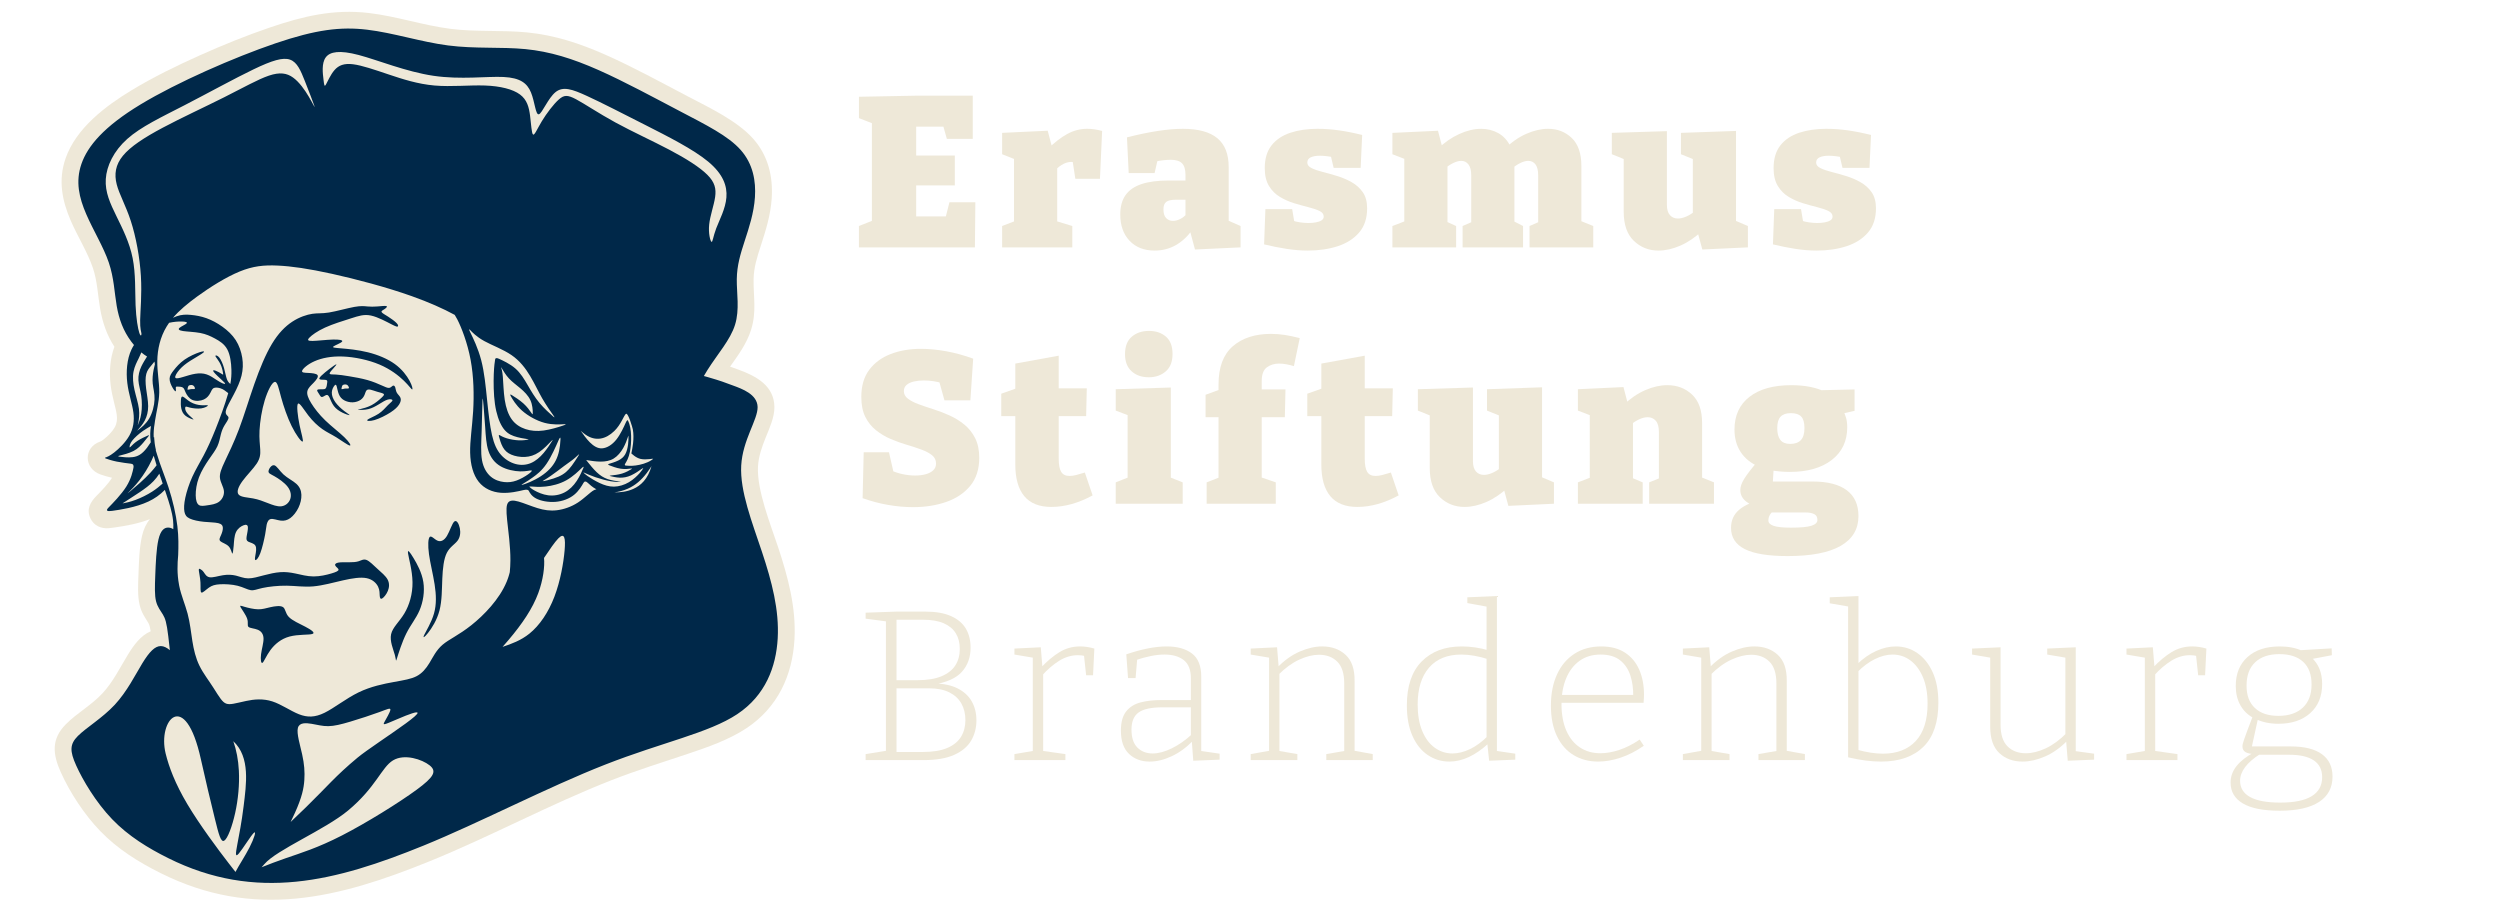 <?xml version="1.0" encoding="UTF-8"?>
<svg id="Ebene_1" data-name="Ebene 1" xmlns="http://www.w3.org/2000/svg" viewBox="0 0 6000 2200">
  <defs>
    <style>
      .cls-1 {
        fill: #002849;
      }

      .cls-1, .cls-2, .cls-3 {
        stroke-width: 0px;
      }

      .cls-1, .cls-3 {
        fill-rule: evenodd;
      }

      .cls-2, .cls-3 {
        fill: #eee8d8;
      }
    </style>
  </defs>
  <g>
    <path class="cls-3" d="M359.87,1245.91c-27.28,10.62-56.4,16.02-85.31,20.11-4.61.65-9.3,1.37-13.94,1.71-18.1,1.33-35.13-6.04-43.44-23.39-10.6-22.11-.13-39.47,14.4-54.27,12.63-12.86,27.61-28.13,37.26-43.43-9.37-2.06-18.39-4.72-27.48-7.87-40.55-14.05-41.1-65.04-1.3-78.84,3.26-1.13,6.54-3.66,9.2-5.73,9.3-7.26,20.24-18.19,26.1-28.57,5.45-9.66,6.26-19.63,4.8-30.52-1.28-9.55-4-19.42-6.31-28.77-3.47-14.06-6.6-28-8.33-42.41-3.6-29.93-1.66-62.98,9.08-91.67-18.04-27.78-28.45-57.93-34.21-91.1-5.73-33.02-6.6-66.13-17.49-98.21-12.96-38.19-36.76-75.59-52.98-113.11-21.23-49.13-30.55-97.74-12.5-149.75,25.14-72.45,95.88-125.68,158.93-163.82,52.19-31.58,108.72-59.08,164.39-83.97,54.36-24.3,110.3-47,166.67-66.2,79.96-27.24,153.41-44.92,238.14-34.87,65.98,7.83,129.4,29.41,195,37.89,61.29,7.92,123.14,2.65,184.48,8.66,66.3,6.5,126.81,26.54,187.52,53.41,67.51,29.89,132.84,65.9,198.24,100.14,50.94,26.67,118.66,58.57,156.99,101.8,35.61,40.16,47.81,90.32,44.32,142.92-2.67,40.28-14.06,76.48-26.42,114.5-8.63,26.54-16.71,51.78-17.06,80-.55,43.08,7.58,77.45-6.07,121.07-10.25,32.76-30.63,60.45-50.37,88.27,6.84,2.39,13.72,4.87,20.76,7.45,41.5,15.23,84.94,38.04,85.64,89.09.35,25.19-11.89,51.17-21.14,74.2-8.9,22.16-16.93,44.84-18.25,68.91-3.11,56.58,29.95,138.55,47.92,192.62,23.84,71.74,43.91,145.85,39.65,222.18-4.89,87.53-40.83,163.97-115.26,213.37-42.01,27.88-94.15,45.95-141.78,61.85-61.31,20.47-122.38,39.49-182.67,63.1-147.86,57.9-288.36,134.33-435.44,194.16-219.97,89.47-422.3,140.4-646.15,28.64-53.52-26.72-103.63-58-145.36-101.4-37.4-38.89-71.88-91.18-94-140.29-19.58-43.48-23.64-79.75,12.18-115.8,26.7-26.87,61.11-45.41,87.68-74.03,25.66-27.64,41.88-61.47,61.37-93.28,13.41-21.89,30.49-45.63,54.37-55.58-1.18-7.55-2.86-15.28-5.31-19.4-9.33-15.67-16.51-24.47-21.13-43.4-5.5-22.54-3.8-49.98-2.92-73.12,1.12-29.71,1.92-64.6,8.64-93.42,3.49-14.96,9.69-29.07,18.89-39.83h0Z"/>
    <path class="cls-1" d="M807.05,874.41c-1.48.11-7.83,4.51-15.23,10.12-7.4,5.61-15.86,12.43-20.73,17.27-4.87,4.84-6.13,7.7-2.96,8.8,3.17,1.1,10.79.44,14.38,1.32,3.6.88,3.17,3.3,2.64,7.37-.53,4.07-1.16,9.79-3.28,12.54-2.12,2.75-5.71,2.53-10.05,2.42-4.34-.11-9.41-.11-10.47,1.76-1.06,1.87,1.9,5.61,4.23,9.35,2.33,3.74,4.02,7.48,6.98,7.48s7.19-3.74,10.36-4.73c3.17-.99,5.29.77,7.82,5.94s5.5,13.75,10.68,20.57c5.18,6.82,12.58,11.88,20.41,15.73,7.83,3.85,16.08,6.49,17.03,5.94.95-.55-5.39-4.29-12.69-9.9-7.3-5.61-15.55-13.09-21.26-21.01-5.71-7.92-8.88-16.28-8.57-23.65.32-7.37,4.12-13.75,6.66-16.61,2.54-2.86,3.81-2.2,5.08,2.2,1.27,4.4,2.54,12.54,5.18,18.92,2.64,6.38,6.66,11,12.48,14.3,5.82,3.3,13.43,5.28,20.73,5.06,7.3-.22,14.28-2.64,19.14-6.05,4.86-3.41,7.62-7.81,9.41-12.1,1.8-4.29,2.64-8.47,4.76-10.67,2.12-2.2,5.5-2.42,9.94-1.43,4.44.99,9.94,3.19,15.97,4.95,6.03,1.76,12.58,3.08,14.91,4.95,2.33,1.87.42,4.29-4.97,9.35-5.39,5.06-14.28,12.76-24.11,17.93-9.84,5.17-20.62,7.81-26.76,9.24-6.13,1.43-7.61,1.65-3.49,1.87,4.12.22,13.85.44,22.84-1.76,8.99-2.2,17.24-6.82,25.06-11.55,7.82-4.73,15.23-9.57,21.47-11.33,6.24-1.76,11.32-.44,11.32,1.87s-5.08,5.61-10.89,11.44c-5.82,5.83-12.37,14.19-22.52,20.79-10.15,6.6-23.9,11.44-26.76,14.41-2.86,2.97,5.18,4.07,17.03.66,11.84-3.41,27.5-11.33,38.39-18.37,10.89-7.04,17.03-13.2,20.73-19.03,3.7-5.83,4.97-11.33,3.28-15.84-1.69-4.51-6.35-8.03-8.78-12.32-2.43-4.29-2.64-9.35-3.81-12.76-1.16-3.41-3.28-5.17-5.6-4.18-2.33.99-4.86,4.73-8.88,5.28-4.02.55-9.52-2.09-18.08-5.94-8.57-3.85-20.2-8.91-34.16-12.87-13.96-3.96-30.25-6.82-43.57-9.02-13.33-2.2-23.69-3.74-32.04-4.18-8.35-.44-14.7.22-15.12-2.31-.42-2.53,5.08-8.25,9.52-13.2,4.44-4.95,7.83-9.13,6.35-9.02h0ZM407.67,1560.41c-7.04-5.94-14.38-9.72-21.56-9.83-14.17-.22-27.71,13.86-44.42,41.14-16.71,27.28-36.59,67.76-66.2,99.65-29.61,31.9-68.95,55.22-88.62,75.01-19.67,19.8-19.67,36.08-4.02,70.83,15.65,34.76,46.95,87.99,86.3,128.91,39.34,40.92,86.72,69.52,134.31,93.27,211.67,105.67,403.14,55.43,612.96-29.92,133.04-54.11,298.02-140.35,435.93-194.35,137.91-54.01,248.74-75.79,316.85-121,68.11-45.21,93.49-113.84,97.3-182.03,3.81-68.19-13.96-135.95-37.65-207.22-23.69-71.27-53.3-146.07-49.92-207.55,3.38-61.48,39.76-109.65,39.34-140.34-.42-30.69-37.65-43.88-59.23-51.8-21.57-7.92-27.49-10.56-58.9-19.69-3.35-.97-6.99-2.02-10.84-3.07,2.83-4.93,5.75-9.81,8.78-14.61,24.11-38.28,54.57-71.71,65.99-108.23,11.42-36.52,3.81-76.12,4.23-109.55.42-33.44,8.88-60.72,19.03-91.95,10.15-31.24,22-66.43,24.54-104.71,2.54-38.28-4.23-79.63-34.26-113.51-30.04-33.88-83.34-60.28-145.52-92.83-62.18-32.56-133.25-71.27-195.86-98.99-62.61-27.72-116.75-44.44-175.13-50.16-58.38-5.72-120.99-.44-185.71-8.8-64.72-8.36-131.56-30.36-194.59-37.84-63.03-7.48-122.25-.44-220.39,33-98.14,33.44-235.2,93.27-323.19,146.51-87.99,53.23-126.91,99.87-141.71,142.55-14.81,42.68-5.5,81.39,11.42,120.55,16.92,39.16,41.46,78.75,54.15,116.15,12.69,37.4,13.53,72.59,19.04,104.27,5.5,31.68,15.65,59.83,35.11,85.79,2.02,2.69,4.13,5.35,6.33,7.96-2.17,3.39-4.17,6.94-5.94,10.67-11.14,23.39-13.28,53.69-10.07,80.43,3.21,26.74,11.78,49.9,14.57,70.62,2.78,20.72-.21,38.99-9.64,55.7-9.43,16.71-25.28,31.86-36.42,40.55-11.14,8.69-17.56,10.92-20.78,12.03q-3.21,1.11,1.28,2.67c4.5,1.56,13.5,4.68,25.49,7.13,12,2.45,26.99,4.23,34.49,5.12q7.5.89,5.78,9.58c-1.71,8.69-5.14,26.07-17.13,45.23-12,19.16-32.56,40.1-42.84,50.57q-10.28,10.47,8.57,7.8c18.85-2.67,56.55-8.02,87.4-22.5,14.44-6.78,27.37-15.56,39.35-27.86,1.22,3.61,2.44,7.22,3.65,10.83,6.59,19.75,13.82,41.68,16.06,62.48.77,7.18.86,14.13.56,21.01-3.73-2.45-7.71-3.68-11.46-3.88-10.47-.55-19.14,6.93-24.22,28.71-5.08,21.78-6.56,57.85-7.61,85.79-1.06,27.94-1.69,47.74,1.8,62.03,3.49,14.3,11.1,23.1,16.6,32.34,5.5,9.24,8.88,18.92,12.8,51.8,1.14,9.56,2.32,21.09,3.85,33.55h0ZM565.12,2092.64c-4.34-5.56-9.69-12.35-16.15-20.71-26.02-33.66-70.01-92.61-99.41-142.11-29.4-49.5-44.21-89.53-52.03-121.43-19.77-80.6,46.95-157.78,84.61,13.86,9.94,45.32,23.9,103.39,33.42,142.11,9.52,38.72,14.59,58.07,22.63,53.23,8.04-4.84,19.04-33.88,26.23-66.43,7.19-32.56,10.58-68.63,8.88-101.41-1.34-25.97-5.87-49.86-13.37-70.81,41.31,38.12,31.02,104.1,24.84,155.33-4.65,38.61-11.21,70.94-15.23,92.5-4.02,21.56-5.5,32.34,3.7,21.56,9.2-10.78,29.08-43.11,35.96-49.49,6.87-6.38.74,13.2-10.26,34.76-10.48,20.55-25.39,42.9-33.81,59.04h0ZM858.21,1818.29c-53.51,44.44-73.4,69.96-123.31,118.57-11.43,11.13-24.44,23.48-37.45,35.95,3.92-7.91,7.5-15.48,10.64-22.48,16.71-37.29,20.94-58.19,22.31-77.98,1.37-19.8-.11-38.5-5.18-61.6-5.08-23.1-13.75-50.59-10.26-63.79,3.49-13.2,19.14-12.1,33-9.79,13.86,2.31,25.91,5.83,40.08,5.61,14.17-.22,30.46-4.18,52.98-10.89,22.53-6.71,51.29-16.17,69.8-22.99,18.51-6.82,26.75-11,26.12-5.28-.63,5.72-10.15,21.34-14.28,29.15-4.12,7.81-2.86,7.81,28.13-5.61,141.56-61.29-49.19,55.1-92.58,91.13h0ZM835.15,1945.44c67.26-55.88,80.37-103.83,108.08-120.55,27.71-16.72,70.01-2.2,87.78,11.88,17.77,14.08,11,27.72-31.31,58.74-42.3,31.02-120.14,79.41-178.94,109.55-58.8,30.14-98.57,42.01-134.73,54.55-21.17,7.34-41.11,14.9-58.2,21.81,2.23-2.39,4.48-4.91,6.74-7.58,29-34.2,145.19-82.4,200.58-128.41h0ZM1567.55,1101.38c-1.3,1.05-2.67,2.05-4.1,3-11,7.26-26.23,11.22-37.86,12.76-11.63,1.54-19.67.66-23.69.22q-4.02-.44-1.27-4.84c2.75-4.4,8.25-13.2,11.21-28.38,3.99-20.46,5.06-55.85-4.65-74.79q-1.69-3.3-5.71,5.72c-4.02,9.02-12.06,27.06-22.21,39.82-10.15,12.76-22.42,20.24-34.05,21.12-21.45,1.62-39.77-25.5-51.53-42.08,3.86,3.43,7.64,6.52,11.27,9.06,24.33,17.04,48.79,11.43,69.38-8.58,8.04-7.81,13.54-16.61,17.98-24.75,4.44-8.14,7.82-15.62,10.47-16.61,4.89-1.83,15.13,32.86,15.97,37.39,1.9,10.23,1.9,22.11.53,34.1-.98,8.56-2.66,17.18-4.05,23.73.61.09,10.19,10.56,22.25,13.19,13.84,3.02,30.34-1.65,30.07-.09h0ZM1563.65,1118.71c-9.02,31.38-25.6,46.6-43.83,54.71-15.23,6.78-31.63,8.6-45.48,8.21,10.93-1.24,22.06-4.27,32-8.62,18.61-8.14,33-20.9,45.9-37.83,3.99-5.24,7.83-10.87,11.42-16.47h0ZM1431.41,1174.43c-1.86.21-3.77.81-5.93,1.96-9.09,4.84-22.63,19.36-38.49,29.7-15.86,10.34-34.05,16.5-50.34,18.48-16.29,1.98-30.67-.22-46.53-5.06-15.86-4.84-33.21-12.32-45.9-15.84-12.69-3.52-20.73-3.08-24.96,2.86-4.23,5.94-4.65,17.38-2.12,42.02,2.54,24.64,8.04,62.47,7.83,96.35-.06,9.76-.6,19.19-1.5,28.25l-.3,1.2-.03.12-.48,1.86-.08.29-.46,1.67-.04.14-.05.16-.47,1.63-.14.48-.52,1.71h0s-.55,1.77-.55,1.77l-.14.43-.53,1.6-.06.19-.02.06-.58,1.68-.15.42-.6,1.66-.17.46-.52,1.4-.1.27-.07.18-.62,1.59-.16.42-.71,1.76c-17.34,42.02-54.57,80.29-84.82,104.27-30.25,23.98-53.51,33.66-68.95,46.86-15.44,13.2-23.05,29.92-31.51,43.78-8.46,13.86-17.77,24.86-30.88,31.68-13.11,6.82-30.04,9.46-54.15,13.86-24.11,4.4-55.41,10.56-85.24,25.08-29.82,14.52-58.16,37.4-81.43,48.84-23.27,11.44-41.46,11.44-61.55,3.52-20.09-7.92-42.09-23.76-63.88-30.8-21.79-7.04-43.36-5.28-62.61-1.1-53.21,11.55-48.43,16.25-78.89-31.9-10.57-16.72-24.11-33.88-33.21-52.35-9.1-18.48-13.75-38.28-17.13-59.39-3.38-21.12-5.5-43.56-11.42-65.77-5.92-22.22-15.65-44.22-20.09-66.65-.16-.84-.32-1.68-.47-2.51-5.09-27.33-4.01-49.71-2.06-71.82.74-21.19,1.19-42.91-1.91-68.87-3.38-28.38-11-61.81-21.36-93.49-8.93-27.31-19.91-53.31-26.84-76.87-1.32-3.82-2.53-7.67-3.6-11.53l-.05-.19.32-.87c-2.57-11.06-3.95-21.5-4.42-31.56l-.92,1.59c-.54-11.06.26-22.1,2.23-33.5.28-2.26.58-4.51.92-6.76,3.38-22.44,9.73-44.43,10.15-67.97.42-23.54-5.08-48.62-4.65-75.89.42-27.28,6.77-56.75,22.63-82.71,1.77-2.9,3.66-5.76,5.67-8.57,11.21-2.51,22.27-3.29,30.49-3.08,8.67.22,14.17,1.54,11.63,4.4-2.54,2.86-13.11,7.26-17.13,10.78-4.02,3.52-1.48,6.16,8.46,7.7,9.94,1.54,27.28,1.98,41.24,4.62,13.96,2.64,24.54,7.48,35.53,13.42,11,5.94,22.42,12.98,29.4,25.96,6.98,12.98,9.52,31.9,9.94,49.28.27,10.98-.31,21.35-2.53,33.72-3.13-2.56-6.08-5.63-8.25-11.28-2.54-6.6-4.02-16.72-6.88-26.73-2.85-10.01-7.08-19.91-11.31-25.19-4.23-5.28-8.46-5.94-9.31-4.73-.85,1.21,1.69,4.29,4.76,8.58,3.07,4.29,6.66,9.79,9.2,16.5,2.54,6.71,4.02,14.63,4.44,18.15.42,3.52-.21,2.64-3.6.44-3.38-2.2-9.52-5.72-14.28-7.48-4.76-1.76-8.14-1.76-4.76,2.86,3.38,4.62,13.54,13.86,19.56,19.47,6.03,5.61,7.93,7.59,7.83,8.58-.11.99-2.22.99-5.92-.55-3.7-1.54-8.99-4.62-15.55-8.91-6.56-4.29-14.38-9.79-22.84-12.65-8.46-2.86-17.56-3.08-27.18-1.54-9.63,1.54-19.78,4.84-28.98,7.59-9.2,2.75-17.45,4.95-19.04,1.76-1.59-3.19,3.49-11.77,10.15-19.36,6.66-7.59,14.91-14.19,26.12-21.34,11.21-7.15,25.38-14.85,30.46-18.92,5.07-4.07,1.06-4.51-8.46-1.43-9.52,3.08-24.54,9.68-36.17,17.82-11.64,8.14-19.88,17.82-25.91,25.52-6.03,7.7-9.84,13.42-9.94,20.35-.11,6.93,3.49,15.07,6.87,21.01,3.38,5.94,6.56,9.68,7.72,9.02,1.16-.66.31-5.72.31-8.36s.85-2.86,4.23-2.86,9.31.22,12.58,2.2c3.28,1.98,3.91,5.72,6.77,11.77,2.86,6.05,7.93,14.41,16.18,18.04,8.25,3.63,19.67,2.53,27.6-1.1,7.93-3.63,12.37-9.79,15.33-15.4,2.96-5.61,4.44-10.67,9.41-12.43,4.97-1.76,13.43-.22,19.88,2.97,6.11,3.02,10.42,7.53,13.83,9.58l-.61,2.19c-6.98,24.64-19.25,58.07-29.82,84.47-10.58,26.4-19.46,45.76-28.77,63.35-9.31,17.6-19.04,33.44-26.86,50.6-7.82,17.16-13.75,35.64-16.92,50.38-3.17,14.74-3.6,25.74-2.11,33.66,1.48,7.92,4.86,12.76,12.9,16.5,8.04,3.74,20.73,6.38,33.84,7.7,13.11,1.32,26.65,1.32,34.69,3.3,8.04,1.98,10.58,5.94,10.79,11.22.21,5.28-1.9,11.88-4.44,17.6-2.54,5.72-5.5,10.56-1.69,14.3,3.81,3.74,14.38,6.38,20.31,12.76,5.92,6.38,7.19,16.5,8.46,17.16,1.27.66,2.54-8.14,3.38-18.92.85-10.78,1.27-23.54,5.5-32.56,4.23-9.02,12.27-14.3,18.19-16.5,5.92-2.2,9.73-1.32,10.37,4.18.63,5.5-1.9,15.62-2.96,22.44-1.06,6.82-.63,10.34,4.02,12.76,4.65,2.42,13.54,3.74,16.92,9.46,3.38,5.72,1.27,15.84,0,23.1-1.27,7.26-1.69,11.66.42,11.66s6.77-4.4,11.42-16.72c4.65-12.32,9.31-32.56,11.63-45.1,2.33-12.54,2.33-17.38,3.6-23.1,1.27-5.72,3.81-12.32,9.73-13.64,5.92-1.32,15.23,2.64,23.69,3.74,8.46,1.1,16.07-.66,23.48-6.16,7.4-5.5,14.6-14.74,19.46-24.86,4.87-10.12,7.4-21.12,6.98-31.02-.42-9.9-3.81-18.7-12.05-26.18-8.25-7.48-21.36-13.64-31.09-22.66-9.73-9.02-16.08-20.9-22.42-22-6.35-1.1-12.69,8.58-13.33,14.08-.64,5.5,4.44,6.82,14.17,12.32,9.73,5.5,24.11,15.18,31.94,25.52,7.83,10.34,9.09,21.34,5.71,30.14-3.38,8.8-11.42,15.4-21.15,16.5-9.73,1.1-21.15-3.3-32.36-7.7-11.21-4.4-22.21-8.8-35.53-11.22-13.33-2.42-28.98-2.86-34.48-9.24-5.5-6.38-.85-18.7,9.31-32.56,10.15-13.86,25.8-29.26,34.05-41.8,8.25-12.54,9.09-22.22,8.46-33.88-.63-11.66-2.75-25.3-1.69-45.97,1.06-20.68,5.29-48.4,12.48-71.93,7.19-23.54,17.34-42.9,23.9-44.22,6.56-1.32,9.52,15.4,15.44,36.96,5.92,21.56,14.81,47.96,25.38,69.29,10.57,21.34,22.84,37.62,26.01,36.96,3.17-.66-2.75-18.26-7.19-39.82-4.44-21.56-7.4-47.08-3.81-51.04,3.6-3.96,13.75,13.64,24.75,27.94,11,14.3,22.84,25.3,33.84,33,11,7.7,21.15,12.1,33.63,19.8,12.48,7.7,27.29,18.7,31.94,19.58,4.65.88-.85-8.36-12.9-20.02-12.06-11.66-30.67-25.74-45.69-40.26-15.02-14.52-26.44-29.48-33.84-41.58-7.4-12.1-10.79-21.34-9.1-28.82,1.69-7.48,8.46-13.2,14.81-19.8,6.35-6.6,12.27-14.08,9.73-18.26-2.54-4.18-13.54-5.06-22.63-5.5-9.09-.44-16.28-.44-14.38-5.5,1.9-5.06,12.9-15.18,29.82-22.66,16.92-7.48,39.77-12.32,67.9-11.22,28.13,1.1,61.55,8.14,87.99,19.36,26.44,11.22,45.9,26.62,58.38,38.72,12.48,12.1,17.98,20.9,19.88,20.9s.21-8.8-6.35-20.9c-6.56-12.1-17.98-27.5-35.32-40.04-17.34-12.54-40.61-22.22-64.51-28.16-23.9-5.94-48.43-8.14-64.09-9.46-15.65-1.32-22.42-1.76-18.61-4.62,3.81-2.86,18.19-8.14,20.73-11.66,2.54-3.52-6.77-5.28-22.21-4.84-15.44.44-37.02,3.08-48.65,3.3-11.63.22-13.33-1.98-7.62-7.92,5.71-5.94,18.83-15.62,37.65-24.2,18.83-8.58,43.36-16.06,61.97-22,18.61-5.94,31.3-10.34,48.01-6.82,16.71,3.52,37.44,14.96,49.07,20.9,11.64,5.94,14.17,6.38,15.44,5.28,1.27-1.1,1.27-3.74-2.96-8.14-4.23-4.4-12.69-10.56-20.31-15.4-7.62-4.84-14.38-8.36-15.65-11-1.27-2.64,2.96-4.4,6.98-7.04,4.02-2.64,7.82-6.16,4.65-7.26-3.17-1.1-13.32.22-22,.88-8.67.66-15.86.66-23.27,0-7.4-.66-15.02-1.98-31.94,1.1-16.92,3.08-43.15,10.56-60.71,13.42-17.55,2.86-26.44,1.1-39.76,3.08-13.33,1.98-31.1,7.7-48.23,18.92-17.13,11.22-33.63,27.94-48.86,53.24-15.23,25.3-29.19,59.17-42.09,95.91-12.9,36.74-24.75,76.33-37.01,108.89-12.27,32.56-24.96,58.07-33.63,76.55-8.67,18.48-13.32,29.92-12.05,40.7,1.27,10.78,8.46,20.9,9.52,31.02,1.06,10.12-4.02,20.24-11.84,25.96-7.83,5.72-18.4,7.04-27.29,8.36-8.89,1.32-16.07,2.64-20.94-.66-4.86-3.3-7.4-11.22-7.61-23.1-.21-11.88,1.9-27.72,7.82-43.34,5.92-15.62,15.65-31.02,24.11-43.34,8.46-12.32,15.65-21.56,20.09-31.23,4.44-9.68,6.13-19.8,8.25-28.16,2.11-8.36,4.65-14.96,8.88-22,4.23-7.04,10.15-14.52,9.52-18.92-.63-4.4-7.83-5.72-6.56-14.52,1.27-8.8,11-25.08,19.25-40.7,8.25-15.62,15.02-30.57,18.61-45.09,3.59-14.52,4.02-28.6,1.69-43.12-2.33-14.52-7.4-29.48-15.65-42.24-8.25-12.76-19.67-23.32-31.94-32.12-12.27-8.8-25.38-15.84-38.28-20.46-12.9-4.62-25.59-6.82-37.23-7.92-11.64-1.1-22.21-1.1-34.9,3.52-2.67.97-5.44,2.15-8.23,3.45,15.14-17.71,34.86-34.17,57.94-50.97,31.73-23.1,69.8-46.85,101.95-60.05,32.15-13.2,58.38-15.84,91.58-14.3,33.21,1.54,73.39,7.26,130.29,19.8,56.9,12.54,130.5,31.9,191.63,53.67,40.27,14.35,75.12,29.75,102.81,44.87,1.64,2.65,3.76,6.2,6.13,10.76,9.94,19.14,24.33,56.1,31.94,96.79,7.61,40.7,8.46,85.13,6.13,123.63-2.33,38.5-7.82,71.05-7.19,99.65.64,28.6,7.4,53.23,20.51,69.73,13.11,16.5,32.57,24.86,53.3,26.4,20.73,1.54,42.73-3.74,53.72-6.38q11-2.64,13.11,1.54c2.12,4.18,6.35,12.54,17.55,18.48,11.21,5.94,29.4,9.46,46.53,8.14,17.13-1.32,33.21-7.48,44.84-16.94,11.63-9.46,18.82-22.22,22.42-28.6q3.6-6.38,9.94-.44c4.28,4,11.44,10.71,21.1,15.93h0ZM1305.65,1339.03c13.75-20.53,25.85-38.18,34.16-46.71,15.23-15.62,17.77-.66,15.23,28.82-2.54,29.48-10.15,73.47-24.53,111.09-14.38,37.62-35.53,68.85-59.86,88.43-20.44,16.45-43.12,24.67-64.52,31.84,4.99-5.58,9.8-11.13,14.44-16.61,33.21-39.27,57.53-75.34,71.28-112.41,11.86-31.98,15.85-64.69,13.8-84.45h0ZM352.91,855.62c-4.7-2.76-9.31-6.09-13.76-9.83l-.04.09c-2.2,4.85-3.05,7.74-6.59,14.87-3.54,7.13-9.75,18.49-12.16,31.58-2.41,13.09-1.02,27.9,2.41,43.33,3.43,15.43,8.89,31.47,10.66,45.45,1.77,13.98-.16,25.9-1.45,32.64-1.29,6.74-1.93,8.3-.32,4.4,1.61-3.9,5.46-13.26,7.39-25.9,1.93-12.64,1.93-28.57-.11-42.44-2.04-13.87-6.11-25.68-6.75-37.21-.64-11.53,2.14-22.78,7.18-33.47,4.13-8.77,9.77-17.17,13.53-23.5h0ZM390.43,1160.44c-7.5,6.69-15.39,13.1-24.59,19.06-12.64,8.19-27.74,15.54-40.7,20.33-12.96,4.79-23.78,7.02-28.22,7.8-4.44.78-2.52.11,1.71-2.45,4.23-2.56,10.76-7.02,20.46-13.31,9.69-6.29,22.55-14.43,33.95-23.34,11.05-8.63,20.75-18,29.38-31.7,2.64,7.89,5.32,15.75,8.01,23.61h0ZM375.84,1116.7c-4.22,5.6-8.9,11.25-14.08,16.91-16.28,17.77-37.49,35.59-48.09,44.5q-10.6,8.91-5.35,3.73c5.25-5.18,15.74-15.54,26.24-29.07,10.49-13.53,20.99-30.24,29.13-47.4,1.86-3.91,3.59-7.85,5.21-11.73,2.17,7.83,4.56,15.58,6.94,23.07h0ZM361.89,1061.47c-3.07,4.82-6.14,9.3-9.08,13.15-12.26,16.04-22.33,20.94-34.06,22.5-11.73,1.56-25.12-.22-31.81-1.11q-6.69-.89.64-2.67c7.34-1.78,22.01-5.35,32.83-10.97,10.82-5.62,17.78-13.31,23.62-20.16,5.84-6.85,10.55-12.87,12.9-15.87q2.36-3.01-2.84-.72c-5.19,2.28-15.58,6.85-23.67,12.14-8.09,5.29-13.87,11.31-16.76,14.31q-2.89,3.01-2.68.5c.21-2.51.64-7.52,6.16-14.76,5.52-7.24,16.12-16.71,26.19-23.73,6.6-4.6,12.97-8.15,18.99-11.8-1.93,12.32-2.44,23.86-.71,37.21l.27,2h0ZM371.73,874.52c-.32-2.27-.66-4.54-1.01-6.8-2.04,2.65-4.66,5.98-7.51,9.39-4.55,5.46-9.69,11.14-12.1,20.22-2.41,9.08-2.09,21.55-.38,35.31,1.71,13.76,4.82,28.8,4.87,42.05.05,13.26-2.95,24.73-8.03,34.42-5.09,9.69-12.27,17.6-15.91,21.61-3.64,4.01-3.75,4.12,1.77-.11,5.52-4.23,16.65-12.81,24.53-26.07,7.87-13.25,12.48-31.19,12.96-45.89.48-14.7-3.16-26.18-4.34-37.71-1.18-11.53.11-23.11,2.03-33.08.96-4.95,2.08-9.51,3.11-13.35h0ZM1314.71,1152.39c41.88-10.89,49.79-21.32,73.49-58.58q3.68-5.78-.08-2.3c-3.76,3.49-11.28,10.46-17.91,15.05-21.35,14.8-42.86,33.24-64.66,46q-3.92,2.29-2.7,2.21c1.23-.08,3.68-.25,11.85-2.38h0ZM1206.83,904.53c1.16,13.86,1.59,36.08,4.55,55.21,2.96,19.14,8.46,35.2,16.92,46.86,8.46,11.66,19.88,18.92,32.78,23.21,12.9,4.29,27.29,5.61,43.68,3.41,16.39-2.2,34.8-7.92,44.63-11.22,9.84-3.3,11.1-4.18,2.96-3.85-8.14.33-25.7,1.87-44.94-3.19-19.25-5.06-40.19-16.72-54.68-29.59-14.49-12.87-22.53-26.95-26.54-33.99q-4.02-7.04,2.11-3.19c6.13,3.85,18.4,11.55,27.6,19.8,9.2,8.25,15.34,17.05,18.72,22,3.38,4.95,4.02,6.05,4.02.22s-.63-18.59-5.71-29.7c-5.08-11.11-14.59-20.57-24.22-28.71-9.62-8.14-19.35-14.96-27.18-23.43-7.82-8.47-13.75-18.59-16.71-23.65q-2.96-5.06-2.01-2.31c.95,2.75,2.86,8.25,4.02,22.11h0ZM1161.99,818.41c18.51,10.23,45.37,19.91,65.57,33.77,20.2,13.86,33.74,31.9,44.63,50.05,10.89,18.15,19.14,36.41,28.97,53.56,9.84,17.16,21.26,33.22,26.97,41.25q5.71,8.03-1.27,1.87c-6.98-6.16-20.94-18.48-32.15-31.9-11.21-13.42-19.67-27.94-28.13-42.46-8.46-14.52-16.92-29.04-29.83-40.26-12.9-11.22-30.25-19.14-38.92-23.1q-8.67-3.96-9.52,1.32c-.85,5.28-2.54,15.84-3.28,35.42-.74,19.58-.53,48.18,2.85,71.82,3.39,23.65,9.94,42.35,17.66,54.66,7.72,12.32,16.6,18.26,27.71,22.22,11.11,3.96,24.43,5.94,31.09,6.93q6.66.99,2.75,1.65c-3.91.66-11.74,1.98-21.36,1.65-9.62-.33-21.05-2.31-29.61-4.95-8.57-2.64-14.28-5.94-17.13-7.59q-2.85-1.65-1.37,3.85c1.48,5.5,4.44,16.5,9.1,24.86,4.65,8.36,11,14.08,20.2,18.04,9.2,3.96,21.26,6.16,32.89,5.61,11.63-.55,22.84-3.85,34.26-11.66,11.42-7.81,23.06-20.13,28.87-26.29q5.82-6.16,2.01-.11c-3.81,6.05-11.42,18.15-20.31,28.6-8.88,10.45-19.04,19.25-30.46,24.09-11.42,4.84-24.11,5.72-36.8,2.31-12.69-3.41-25.38-11.11-35.11-22.11-9.73-11-16.5-25.3-21.57-47.52-5.08-22.22-8.46-52.35-11.74-84.36-3.28-32.01-6.45-65.88-14.06-95.03-7.62-29.15-19.67-53.57-25.7-65.78q-6.03-12.21-.95-6.82c5.08,5.39,15.23,16.17,33.73,26.4h0ZM1410.36,1142.61c6.5,4.56,17.5,11.38,28.66,16.61,11.16,5.22,22.47,8.86,34.53,8.69,12.06-.17,24.85-4.12,35.85-10.61,11-6.49,20.2-15.51,25.75-21.78,5.55-6.27,7.46-9.79,8.41-11.55q.95-1.76-4.13,1.81c-5.07,3.58-15.23,10.73-24.8,15.07-9.57,4.34-18.56,5.89-27.44,5.55-8.88-.33-17.66-2.53-22.05-3.63q-4.39-1.1,1.27-1.65c5.66-.55,16.97-1.65,26.65-4.62,9.68-2.97,17.71-7.81,21.73-10.23q4.02-2.42-.63-1.76c-4.65.66-13.96,1.98-24.27.44-10.31-1.54-21.63-5.94-27.29-8.14q-5.66-2.2-.79-3.63c4.86-1.43,14.59-4.29,22.15-8.03,7.56-3.74,12.95-8.36,16.66-15.01,3.7-6.65,5.71-15.34,6.72-23.26,1-7.92,1-15.07,1-18.64s0-3.57-1.74,1.6c-1.75,5.17-5.24,15.51-10.89,25.46-5.66,9.95-13.48,19.52-22.84,25.19-9.36,5.67-20.25,7.42-31.52,7.37-11.26-.05-22.9-1.92-28.71-2.86l-5.82-.94,4.18,5.28c4.18,5.28,12.53,15.84,20.89,23.81,8.36,7.97,16.71,13.37,26.7,16.77,10,3.41,21.63,4.84,27.44,5.55q5.82.71,2.06.88c-3.75.17-11.26.49-22.21-1.32-10.95-1.81-25.33-5.77-37.01-9.79-11.69-4.01-20.68-8.08-25.07-10.06-4.39-1.98-4.18-1.87-3.07-.66,1.11,1.21,3.12,3.52,9.62,8.09h0ZM1282.55,1177.09c7.62,4.29,20.1,10.01,33.31,11.66,13.22,1.65,27.18-.77,39.02-6.93,11.85-6.16,21.57-16.06,29.19-27.5,7.62-11.44,13.11-24.42,15.86-30.91q2.75-6.49-4.12.22c-6.87,6.71-20.62,20.13-36.59,29.04-15.97,8.91-34.16,13.31-49.5,14.96-15.33,1.65-27.81.55-34.05,0q-6.24-.55-4.87.88c1.38,1.43,4.13,4.29,11.74,8.58h0ZM1254.42,1163.34c6.55-1.76,26.65-9.24,43.68-20.46,33.83-22.29,45.25-47.93,47.06-88.43q.42-9.46-5.08,3.19c-5.5,12.65-16.5,37.95-28.24,55.21-11.74,17.27-24.22,26.51-32.68,32.56-8.46,6.05-12.9,8.91-18.61,12.32-5.71,3.41-12.69,7.37-6.13,5.61h0ZM1157.97,961.73c-.63,11.55-1.06,44.77-2.01,73.03-.95,28.27-2.43,51.58.84,69.73,3.28,18.15,11.32,31.13,21.04,39.38,9.73,8.25,21.15,11.77,31.62,12.98,10.47,1.21,19.99.11,30.03-3.52,10.05-3.63,20.62-9.79,27.81-14.85,7.19-5.06,11-9.02,8.04-9.46-2.96-.44-12.69,2.64-26.86,2.31-14.17-.33-32.79-4.07-46.96-12.21-14.17-8.14-23.9-20.68-29.29-36.96-5.39-16.28-6.45-36.3-7.72-55.55-1.27-19.25-2.75-37.73-3.91-52.02-1.16-14.3-2.01-24.42-2.64-12.87h0ZM1031.49,1288.51c-4.02,3.52-4.87,20.24-1.9,41.8,2.96,21.56,9.73,47.96,13.54,72.59,3.81,24.64,4.65,47.52-1.48,69.29-6.13,21.78-19.25,42.46-23.48,51.48-4.23,9.02.42,6.38,9.09-4.62,8.67-11,21.37-30.36,27.5-53.9,6.13-23.54,5.71-51.25,6.77-76.33,1.06-25.08,3.6-47.52,10.79-61.82,7.19-14.3,19.04-20.46,25.59-29.04,6.56-8.58,7.82-19.58,5.71-30.14-2.12-10.56-7.61-20.68-13.11-16.28-5.5,4.4-11,23.32-17.77,34.54-6.77,11.22-14.8,14.74-22.42,11.66-7.62-3.08-14.8-12.76-18.82-9.24h0ZM979.24,1327.9c1.48,11,10.36,40.92,10.79,69.29.42,28.38-7.61,55.21-19.67,75.23-12.05,20.02-28.13,33.22-31.73,49.72-3.6,16.5,5.29,36.3,8.88,49.28,3.6,12.98,1.91,19.14,5.29,8.36,3.39-10.78,11.84-38.5,22.42-59.61,10.58-21.12,23.27-35.64,31.73-55.44,8.46-19.8,12.69-44.88,9.09-67.75-3.59-22.88-15.02-43.56-23.69-57.85-8.67-14.3-14.59-22.22-13.11-11.22h0ZM577.47,1457.47c3.07,5.5,12.79,18.26,15.86,27.83,3.07,9.57-.53,15.95,3.07,19.25,3.6,3.3,14.38,3.52,22.42,6.93,8.04,3.41,13.33,10.01,13.64,20.68.31,10.67-4.34,25.41-5.92,37.95-1.59,12.54-.11,22.88,3.38,20.68,3.49-2.2,8.99-16.94,19.25-30.8,10.26-13.86,25.28-26.84,45.9-32.34,20.62-5.5,46.85-3.52,54.68-6.16,7.83-2.64-2.75-9.9-16.82-17.27-14.06-7.37-31.62-14.85-39.97-23.76-8.36-8.91-7.51-19.25-13.75-23.43-6.24-4.18-19.56-2.2-30.25.22-10.68,2.42-18.72,5.28-29.5,5.06-10.79-.22-24.33-3.52-32.89-6.05-8.56-2.53-12.16-4.29-9.09,1.21h0ZM477.21,1369.7c.53,5.5,3.28,16.94,3.91,28.27.63,11.33-.85,22.55,2.22,24.09,3.07,1.54,10.68-6.6,18.08-11.77,7.4-5.17,14.59-7.37,26.65-8.03,12.05-.66,28.98.22,42.41,3.63,13.43,3.41,23.37,9.35,31.41,10.56,8.04,1.21,14.17-2.31,28.55-5.39,14.38-3.08,37.01-5.72,58.17-5.39,21.15.33,40.82,3.63,63.45,1.65,22.63-1.98,48.22-9.24,70.96-14.41,22.74-5.17,42.62-8.25,57-5.28,14.38,2.97,23.27,11.99,27.39,20.46,4.12,8.47,3.49,16.39,3.91,21.89.42,5.5,1.9,8.58,5.82,6.38,3.91-2.2,10.26-9.68,13.75-18.26,3.49-8.58,4.12-18.26-.63-27.17-4.76-8.91-14.91-17.05-24.53-25.85-9.63-8.8-18.72-18.26-25.91-21.12-7.19-2.86-12.48.88-18.82,2.97-6.35,2.09-13.75,2.53-22.95,2.53s-20.2-.44-26.65.88c-6.45,1.32-8.36,4.4-6.45,7.59,1.9,3.19,7.61,6.49,7.51,9.46-.11,2.97-6.03,5.61-17.13,8.91-11.1,3.3-27.39,7.26-42.94,7.15-15.55-.11-30.35-4.29-43.36-7.04-13.01-2.75-24.22-4.07-36.59-3.19-12.37.88-25.91,3.96-39.24,7.48-13.33,3.52-26.44,7.48-37.44,7.37-11-.11-19.88-4.29-29.5-6.6-9.62-2.31-19.99-2.75-31.41-.88-11.42,1.87-23.9,6.05-31.73,4.84-7.82-1.21-11-7.81-14.06-12.1-3.07-4.29-6.03-6.27-8.36-7.48-2.33-1.21-4.02-1.65-3.49,3.85h0ZM439.13,952.07c3.7,1.43,10.26,8.25,18.19,12.87,7.93,4.62,17.24,7.04,25.59,7.59,8.35.55,15.76-.77,15.97.66.21,1.43-6.77,5.61-15.86,6.93-9.1,1.32-20.31-.22-27.18-1.87-6.87-1.65-9.41-3.41-10.68-1.76-1.27,1.65-1.27,6.71,1.9,11.99,3.17,5.28,9.52,10.78,13.43,14.19,3.91,3.41,5.39,4.73,1.9,3.74-3.49-.99-11.95-4.29-17.56-8.91-5.61-4.62-8.35-10.56-9.73-17.27-1.38-6.71-1.38-14.19-.95-19.91.42-5.72,1.27-9.68,4.97-8.25h0ZM819.77,931.82c.25-1.6.69-4.24,1.62-5.97.93-1.73,2.36-2.56,4.51-2.97,2.14-.41,5-.41,7.23.96,2.23,1.37,3.82,4.12,4.21,5.89.38,1.76-.44,2.53-2.04,2.75-1.6.22-3.96-.11-5.94-.03-1.98.08-3.57.58-5.17.99-1.6.41-3.19.74-3.96.63-.77-.11-.72-.66-.47-2.26h0ZM450.21,933.14c.25-1.6.69-4.24,1.62-5.97.93-1.73,2.36-2.56,4.51-2.97,2.15-.41,5-.41,7.23.96,2.23,1.38,3.82,4.13,4.21,5.88.38,1.76-.44,2.53-2.04,2.75-1.6.22-3.96-.11-5.94-.03-1.98.08-3.57.58-5.17.99-1.6.41-3.19.74-3.96.63-.77-.11-.72-.66-.47-2.25h0ZM741.16,232.09c-9.68-16.28-22.88-35.2-37.84-45.98-14.96-10.78-31.68-13.42-57.85-4.62-26.18,8.8-61.81,29.04-107.79,52.13-45.98,23.1-102.29,49.06-146.95,72.81-44.66,23.76-77.65,45.32-95.69,67.31-18.04,22-21.12,44.44-14.96,68.63,6.16,24.2,21.56,50.15,33.88,87.99,12.32,37.83,21.56,87.55,24.19,131.99,2.64,44.44-1.32,83.59-1.76,105.81-.44,22.22,2.64,27.5,3.08,32.12.44,4.62-1.76,8.58-5.06-1.32-3.3-9.9-7.7-33.66-9.02-66.65-1.32-33,.44-75.23-7.04-112.85-7.48-37.62-24.2-70.61-38.94-100.75-14.74-30.14-27.5-57.41-25.52-88.87,1.98-31.46,18.7-67.09,51.48-96.35,32.78-29.26,81.61-52.14,137.93-81.17,56.31-29.04,120.11-64.23,164.98-85.79,44.88-21.56,70.83-29.48,87.99-23.32,17.16,6.16,25.52,26.4,35.2,50.81,9.68,24.42,20.68,53.01,23.1,60.49,2.42,7.48-3.74-6.16-13.42-22.44h0ZM776.35,190.51c-1.76-14.3-4.84-38.5,5.28-52.58,10.12-14.08,33.43-18.04,79.19-5.94,45.76,12.1,113.95,40.25,179.5,49.93,65.55,9.68,128.47.88,168.28,2.86,39.82,1.98,56.54,14.74,65.77,37.18,9.24,22.44,11,54.55,18.92,52.35,7.92-2.2,22-38.72,40.04-53.23,18.04-14.52,40.04-7.04,75.45,9.24,35.42,16.28,84.25,41.35,139.25,69.29,54.99,27.94,116.15,58.74,151.79,88.43,35.64,29.7,45.76,58.29,43.56,85.79-2.2,27.5-16.72,53.9-24.42,74.13-7.7,20.24-8.58,34.32-11.44,32.34-2.86-1.98-7.7-20.02-5.5-41.36,2.2-21.34,11.44-45.98,14.3-65.99,2.86-20.02-.66-35.42-18.7-53.45-18.04-18.04-50.59-38.72-91.07-60.05-40.48-21.34-88.87-43.34-129.57-65.56-40.7-22.22-73.69-44.66-94.37-55.65-20.68-11-29.04-10.56-41.57.66-12.54,11.22-29.26,33.21-40.7,52.13-11.44,18.92-17.6,34.76-21.12,31.68-3.52-3.08-4.4-25.08-7.04-45.1-2.64-20.02-7.04-38.06-24.2-50.82-17.16-12.76-47.08-20.24-84.03-21.56-36.96-1.32-80.95,3.52-121.21,0-40.26-3.52-76.77-15.4-110.21-26.62-33.44-11.22-63.79-21.78-85.35-24.42-21.56-2.64-34.32,2.64-44.22,13.86-9.9,11.22-16.94,28.38-20.68,34.76-3.74,6.38-4.18,1.98-5.94-12.32h0Z"/>
  </g>
  <g>
    <path class="cls-2" d="M2278.63,485.51h62.2l-1.04,108.18h-278.35v-51.27l44.06-17.43-12.96,20v-264.05l12.44,19.48-43.54-16.92v-51.27l134.77-2.56h138.4v103.57h-62.2l-11.92-42.56,18.66,13.33h-95.89l15.55-15.38v99.98l-15.55-15.38h108.33v71.78h-108.33l15.55-17.95v107.67l-15.55-15.38h102.11l-19.18,15.38,12.44-49.22Z"/>
    <path class="cls-2" d="M2405.1,593.69v-51.27l37.32-14.36-8.81,14.36v-172.79l10.37,15.89-38.88-15.38v-51.27l109.37-5.13,12.44,47.17-12.96-2.56c16.24-16.06,31.96-28.28,47.17-36.66,15.2-8.37,31.27-12.56,48.21-12.56,11.06,0,22.98,1.71,35.77,5.13l-5.18,114.85h-59.09l-8.81-57.42,8.81,18.97c-1.38-.68-2.94-1.19-4.67-1.54-1.73-.34-3.46-.51-5.18-.51-7.6,0-15.38,2.48-23.33,7.43-7.95,4.96-14,10.85-18.14,17.69l7.78-26.15v154.84l-10.89-14.36,47.17,14.36v51.27h-168.46Z"/>
    <path class="cls-2" d="M2948.84,543.96l-13.48-20,41.99,18.46v51.27l-109.37,5.13-12.96-48.2,6.22,1.54c-11.75,16.07-25.14,28.29-40.17,36.66-15.03,8.37-31.71,12.56-50.02,12.56-25.23,0-45.27-7.86-60.13-23.58-14.86-15.72-22.29-36.74-22.29-63.06,0-18.79,4.15-34.18,12.44-46.14,8.29-11.96,20.99-20.85,38.1-26.66,17.11-5.81,38.96-8.72,65.57-8.72h45.61l-5.18,5.13v-18.46c0-12.99-2.77-22.3-8.29-27.94-5.53-5.64-14.51-8.46-26.95-8.46-5.18,0-11.06.34-17.62,1.03-6.57.69-13.48,1.88-20.73,3.59l7.77-9.23-8.29,36.4h-62.2l-4.15-85.62c26.95-6.83,51.58-11.96,73.86-15.38,22.29-3.41,42.42-5.13,60.39-5.13,36.97,0,64.53,7.52,82.68,22.56,18.14,15.04,27.21,38.12,27.21,69.22v143.05ZM2792.3,502.43c0,9.57,2.15,16.58,6.48,21.02,4.32,4.45,9.76,6.67,16.33,6.67,5.52,0,11.23-1.45,17.11-4.36,5.87-2.9,11.23-7.09,16.07-12.56l-3.11,11.28v-50.76l5.7,5.64h-29.03c-10.71,0-18.32,1.71-22.81,5.13-4.5,3.42-6.74,9.41-6.74,17.95Z"/>
    <path class="cls-2" d="M3137.51,390.14c0,5.47,3.45,9.92,10.37,13.33,6.91,3.42,15.81,6.5,26.69,9.23,10.89,2.74,22.46,5.98,34.73,9.74,12.26,3.77,23.84,8.72,34.73,14.87,10.89,6.15,19.78,14.19,26.7,24.1,6.91,9.92,10.37,22.74,10.37,38.45,0,23.93-6.4,43.32-19.18,58.19-12.79,14.87-29.89,25.81-51.32,32.81-21.43,7-45.44,10.51-72.05,10.51-16.25,0-33.17-1.37-50.8-4.1-17.62-2.74-35.59-6.32-53.91-10.77l3.11-84.6h64.27l6.74,40.5-7.77-13.84c5.87,2.4,12.61,4.1,20.21,5.13,7.6,1.03,14.17,1.54,19.7,1.54,6.22,0,12.18-.51,17.88-1.54,5.7-1.03,10.28-2.64,13.74-4.87,3.45-2.22,5.18-5.21,5.18-8.97,0-5.81-3.37-10.33-10.11-13.59-6.74-3.24-15.55-6.23-26.44-8.97-10.89-2.73-22.29-5.9-34.21-9.49-11.92-3.59-23.33-8.63-34.21-15.13-10.88-6.49-19.7-15.29-26.44-26.4-6.74-11.1-10.11-25.38-10.11-42.81,0-22.56,5.44-40.76,16.33-54.6,10.88-13.84,25.92-23.92,45.1-30.25,19.18-6.32,40.86-9.49,65.05-9.49,17.28,0,34.81,1.28,52.61,3.85,17.79,2.56,36.02,6.24,54.68,11.02l-3.63,78.96h-64.79l-9.33-39.48,13.48,14.87c-14.51-3.08-26.95-4.61-37.32-4.61-8.99,0-16.25,1.28-21.77,3.85-5.53,2.56-8.29,6.75-8.29,12.56Z"/>
    <path class="cls-2" d="M3625.79,352.72l-14.51,4.61c16.24-16.06,33.51-28.11,51.83-36.15,18.31-8.03,35.77-12.05,52.35-12.05,22.46,0,41.38,7.35,56.76,22.05,15.37,14.7,23.07,37.09,23.07,67.17v142.54l-8.29-13.33,36.8,14.87v51.27h-152.91v-51.27l31.62-13.84-10.89,14.36v-122.03c0-11.96-2.16-20.77-6.48-26.4-4.32-5.64-10.11-8.46-17.36-8.46-5.53,0-11.84,1.71-18.92,5.13-7.09,3.42-14.43,8.38-22.03,14.87l7.26-21.53c.34,2.74.52,4.87.52,6.41v149.97l-8.29-13.33,29.03,14.87v51.27h-145.13v-51.27l31.62-13.84-10.88,14.36v-122.03c0-11.96-2.25-20.77-6.74-26.4-4.5-5.64-10.2-8.46-17.11-8.46-5.53,0-11.75,1.63-18.66,4.87-6.92,3.25-13.83,7.78-20.73,13.59l6.22-12.82v151.25l-8.29-13.84,29.03,13.33v51.27h-152.91v-51.27l39.91-15.38-11.4,13.84v-170.73l11.4,15.38-39.91-15.38v-51.27l109.37-5.13,12.44,47.68-12.96-4.1c15.89-15.38,33-27.25,51.32-35.63,18.31-8.37,35.94-12.56,52.87-12.56,15.2,0,29.03,3.51,41.47,10.51,12.44,7.01,22.29,18.03,29.55,33.07Z"/>
    <path class="cls-2" d="M3980.33,601.38c-23.16,0-42.85-7.77-59.09-23.33-16.25-15.55-24.36-38.88-24.36-69.99v-136.38l8.29,13.33-36.8-14.87v-51.27l132.18-4.1v176.89c0,10.94,2.41,19.15,7.26,24.61,4.83,5.47,11.22,8.2,19.18,8.2,5.87,0,12.44-1.54,19.7-4.61,7.26-3.08,14.68-7.69,22.29-13.84l-6.22,16.41v-152.79l8.29,15.38-36.8-14.87v-51.27l132.18-4.61v228.16l-11.4-16.92,39.91,16.92v51.27l-109.37,5.13-13.48-49.73,14,4.1c-16.94,16.07-34.56,28.12-52.87,36.15-18.32,8.03-35.94,12.05-52.87,12.05Z"/>
    <path class="cls-2" d="M4358.72,390.14c0,5.47,3.45,9.92,10.37,13.33,6.91,3.42,15.81,6.5,26.7,9.23,10.88,2.74,22.46,5.98,34.73,9.74,12.26,3.77,23.84,8.72,34.73,14.87,10.89,6.15,19.78,14.19,26.7,24.1,6.91,9.92,10.37,22.74,10.37,38.45,0,23.93-6.4,43.32-19.18,58.19-12.79,14.87-29.89,25.81-51.32,32.81-21.43,7-45.44,10.51-72.05,10.51-16.25,0-33.17-1.37-50.8-4.1-17.62-2.74-35.6-6.32-53.91-10.77l3.11-84.6h64.27l6.74,40.5-7.78-13.84c5.87,2.4,12.61,4.1,20.22,5.13,7.6,1.03,14.17,1.54,19.7,1.54,6.22,0,12.18-.51,17.88-1.54,5.7-1.03,10.28-2.64,13.74-4.87,3.45-2.22,5.18-5.21,5.18-8.97,0-5.81-3.37-10.33-10.11-13.59-6.74-3.24-15.55-6.23-26.44-8.97-10.88-2.73-22.29-5.9-34.21-9.49-11.92-3.59-23.33-8.63-34.21-15.13-10.89-6.49-19.7-15.29-26.44-26.4-6.74-11.1-10.11-25.38-10.11-42.81,0-22.56,5.44-40.76,16.33-54.6,10.89-13.84,25.92-23.92,45.1-30.25,19.18-6.32,40.86-9.49,65.05-9.49,17.28,0,34.81,1.28,52.61,3.85,17.79,2.56,36.02,6.24,54.68,11.02l-3.63,78.96h-64.79l-9.33-39.48,13.48,14.87c-14.51-3.08-26.95-4.61-37.32-4.61-8.99,0-16.25,1.28-21.77,3.85-5.53,2.56-8.29,6.75-8.29,12.56Z"/>
    <path class="cls-2" d="M2169.26,938.75c0,7.18,3.28,13.25,9.85,18.2,6.56,4.96,15.2,9.41,25.92,13.33,10.71,3.93,22.55,7.95,35.51,12.05s25.83,9.06,38.62,14.87c12.78,5.82,24.53,13.07,35.25,21.79,10.71,8.72,19.35,19.57,25.92,32.56,6.56,12.99,9.85,28.71,9.85,47.17,0,27.35-7.18,49.73-21.51,67.17-14.34,17.43-33.52,30.34-57.54,38.71-24.02,8.37-50.54,12.56-79.57,12.56-19.7,0-39.83-1.79-60.39-5.38-20.56-3.59-40.87-8.97-60.91-16.15l2.59-110.23h60.65l13.48,58.96-9.33-15.89c8.63,4.1,18.14,7.27,28.51,9.49,10.37,2.23,20.39,3.33,30.06,3.33s17.79-1.03,25.4-3.08c7.6-2.05,13.65-5.21,18.14-9.49,4.49-4.27,6.74-9.65,6.74-16.15,0-8.2-3.2-14.87-9.59-20-6.4-5.13-14.95-9.65-25.66-13.59-10.71-3.93-22.47-7.77-35.25-11.54-12.79-3.76-25.58-8.37-38.36-13.84-12.79-5.46-24.54-12.47-35.25-21.02-10.71-8.54-19.27-19.23-25.66-32.04-6.4-12.82-9.59-28.79-9.59-47.94,0-26.32,6.3-47.94,18.92-64.86,12.61-16.92,29.72-29.56,51.32-37.94,21.59-8.37,45.87-12.56,72.83-12.56,19.35,0,39.73,1.97,61.16,5.9,21.42,3.93,42.84,9.83,64.27,17.69l-6.74,99.98h-62.2l-14-50.25,10.37,9.74c-7.26-2.39-14.77-4.18-22.55-5.38-7.78-1.19-15.64-1.79-23.58-1.79-8.64,0-16.59.86-23.84,2.56-7.26,1.71-13.05,4.45-17.36,8.2-4.32,3.77-6.48,8.72-6.48,14.87Z"/>
    <path class="cls-2" d="M2523.28,1216.64c-29.03,0-50.72-8.63-65.05-25.89-14.34-17.26-21.51-42.64-21.51-76.14v-128.18l12.44,12.31h-46.13v-53.84l47.69-16.92-14,16.92v-72.29l104.19-18.97v91.26l-9.85-12.82h77.23l-1.55,66.65h-75.68l9.85-12.31v114.34c0,14.7,1.98,25.3,5.96,31.79,3.97,6.5,10.63,9.74,19.96,9.74,4.84,0,10.28-.77,16.33-2.31,6.04-1.54,12.87-3.5,20.47-5.9l18.66,54.86c-33.87,18.46-66.87,27.69-99,27.69Z"/>
    <path class="cls-2" d="M2809.92,1151.53l-6.22-7.69,34.73,13.84v51.27h-160.69v-51.27l34.73-13.84-6.22,7.69v-158.43l5.18,5.13-33.69-12.82v-51.27l132.18-4.1v221.49ZM2757.05,905.43c-16.94,0-30.67-4.78-41.21-14.36-10.54-9.57-15.81-23.24-15.81-41.02,0-18.79,5.44-32.81,16.33-42.04,10.89-9.23,24.62-13.84,41.21-13.84s29.72,4.53,40.43,13.59c10.71,9.06,16.07,22.99,16.07,41.79s-5.44,32.39-16.33,41.79c-10.89,9.41-24.45,14.1-40.69,14.1Z"/>
    <path class="cls-2" d="M2895.96,1208.95v-51.27l36.8-14.36-8.29,9.74v-161.51l8.29,9.74h-39.39v-53.84l41.99-15.38-10.88,13.84v-23.07c0-41.35,11.4-71.95,34.21-91.78,22.81-19.82,53.39-29.74,91.75-29.74,11.05,0,22.11.86,33.17,2.56,11.05,1.71,22.98,4.28,35.77,7.69l-14,67.17c-5.53-1.71-11.4-3.16-17.62-4.36-6.22-1.19-12.27-1.79-18.14-1.79-11.06,0-20.73,3-29.03,8.97-8.29,5.98-12.44,17.01-12.44,33.07v31.28l-12.44-11.28h69.46l-1.55,66.65h-64.27l8.81-9.74v160.99l-8.29-9.23,41.99,14.36v51.27h-165.87Z"/>
    <path class="cls-2" d="M3257.76,1216.64c-29.03,0-50.72-8.63-65.05-25.89-14.34-17.26-21.51-42.64-21.51-76.14v-128.18l12.44,12.31h-46.13v-53.84l47.69-16.92-14,16.92v-72.29l104.19-18.97v91.26l-9.85-12.82h77.23l-1.56,66.65h-75.68l9.85-12.31v114.34c0,14.7,1.98,25.3,5.96,31.79,3.97,6.5,10.63,9.74,19.96,9.74,4.83,0,10.28-.77,16.33-2.31,6.04-1.54,12.87-3.5,20.47-5.9l18.66,54.86c-33.87,18.46-66.87,27.69-99,27.69Z"/>
    <path class="cls-2" d="M3514.85,1216.64c-23.16,0-42.85-7.77-59.09-23.33-16.25-15.55-24.36-38.88-24.36-69.99v-136.38l8.29,13.33-36.8-14.87v-51.27l132.18-4.1v176.89c0,10.94,2.41,19.15,7.26,24.61,4.83,5.47,11.22,8.2,19.18,8.2,5.87,0,12.44-1.54,19.7-4.61s14.68-7.69,22.29-13.84l-6.22,16.41v-152.79l8.29,15.38-36.8-14.87v-51.27l132.18-4.61v228.16l-11.4-16.92,39.91,16.92v51.27l-109.37,5.13-13.48-49.73,14,4.1c-16.94,16.07-34.56,28.12-52.87,36.15-18.32,8.03-35.94,12.05-52.87,12.05Z"/>
    <path class="cls-2" d="M3786.97,1208.95v-51.27l39.91-15.38-11.4,13.84v-170.74l11.4,15.38-39.91-15.38v-51.27l109.37-5.13,12.44,47.68-12.96-4.1c16.59-16.06,34.12-28.11,52.61-36.15,18.48-8.03,36.19-12.05,53.13-12.05,23.5,0,43.28,7.52,59.35,22.56,16.07,15.04,24.1,37.77,24.1,68.19v141l-8.29-13.33,36.8,14.87v51.27h-155.5v-51.27l34.21-13.84-10.88,14.36v-121.51c0-12.31-2.51-21.28-7.52-26.92-5.01-5.64-11.49-8.46-19.44-8.46-6.22,0-12.88,1.63-19.96,4.87-7.09,3.25-14.25,7.78-21.51,13.59l6.22-13.33v151.76l-8.29-13.84,31.62,13.33v51.27h-155.5Z"/>
    <path class="cls-2" d="M4289.76,1334.57c-45.96,0-80-5.56-102.11-16.66-22.12-11.11-33.17-28.12-33.17-51.01,0-18.12,6.65-32.73,19.96-43.84,13.3-11.11,32.92-19.56,58.83-25.38l-1.56,21.02c-15.9-1.71-29.03-6.33-39.39-13.84s-15.55-17.09-15.55-28.71c0-3.76.69-7.77,2.07-12.05,1.38-4.27,3.8-9.23,7.26-14.87,3.45-5.64,8.03-12.13,13.74-19.48,5.7-7.35,12.87-15.97,21.51-25.89l.52,16.41c-19.36-8.2-34.04-19.91-44.06-35.12-10.03-15.21-15.03-33.24-15.03-54.09,0-33.84,12-60.07,36.03-78.7,24.01-18.63,57.45-27.94,100.3-27.94,32.83,0,60.3,5.47,82.42,16.41l-22.29-4.1,91.75-2.05v51.27l-33.69,7.69,6.22-8.72c2.76,5.47,5.09,11.37,7,17.69,1.9,6.33,2.85,13.93,2.85,22.82,0,33.16-12.36,59.31-37.06,78.45-24.71,19.15-58.31,28.71-100.82,28.71-16.25,0-32.66-1.54-49.24-4.62l10.89-9.23-2.59,43.07-10.37-6.15h106.26c35.94,0,63.24,7.01,81.9,21.02,18.66,14.02,27.99,34.69,27.99,62.04,0,31.1-14.17,54.86-42.5,71.27-28.34,16.41-71.01,24.61-128.03,24.61ZM4298.05,1266.38c23.5,0,39.99-1.54,49.5-4.62,9.5-3.08,14.25-7.69,14.25-13.84,0-6.84-2.59-11.54-7.78-14.1-5.18-2.56-11.75-3.85-19.7-3.85h-97.97l21.77-5.13c-9.33,6.49-14,14.69-14,24.61,0,5.46,4.15,9.65,12.44,12.56,8.29,2.9,22.11,4.36,41.47,4.36ZM4296.5,1065.39c11.4,0,19.96-3.08,25.66-9.23,5.7-6.15,8.55-15.72,8.55-28.71s-2.59-22.21-7.78-27.69c-5.18-5.46-13.48-8.2-24.88-8.2s-19.27,2.82-24.62,8.46c-5.36,5.64-8.03,14.79-8.03,27.43s2.5,22.13,7.52,28.46c5,6.33,12.87,9.48,23.58,9.48Z"/>
    <path class="cls-2" d="M2238.71,1643.23l2.07-3.08c23.15.34,42.33,4.36,57.54,12.05,15.2,7.69,26.52,18.12,33.95,31.28,7.43,13.16,11.14,28.29,11.14,45.38,0,18.12-4.24,34.35-12.7,48.71-8.47,14.36-22.03,25.72-40.69,34.1-18.66,8.38-43.2,12.56-73.6,12.56h-138.92v-14.36l53.91-8.72-5.18,6.15v-321.99l5.7,6.67-54.43-7.18v-14.36l73.6-2.56h69.98c24.88,0,45.35,3.59,61.42,10.77,16.07,7.18,27.9,17.18,35.51,29.99,7.6,12.82,11.4,28.12,11.4,45.89,0,22.9-6.92,42.13-20.73,57.68-13.83,15.56-37.15,25.89-69.98,31.02ZM2215.39,1487.36h-69.46l5.7-5.13v155.35l-5.7-5.13h55.98c23.5,0,42.76-3.16,57.8-9.49,15.03-6.32,26.09-15.04,33.17-26.15,7.08-11.1,10.63-24.18,10.63-39.22s-3.2-27.25-9.59-37.68c-6.4-10.42-16.07-18.46-29.03-24.1s-29.46-8.46-49.5-8.46ZM2214.87,1804.73c24.18,0,43.8-3.24,58.83-9.74,15.03-6.49,26-15.46,32.91-26.92,6.91-11.45,10.37-24.69,10.37-39.74s-3.2-28.28-9.59-39.74c-6.4-11.45-16.07-20.42-29.03-26.92-12.96-6.49-29.29-9.74-48.98-9.74h-83.45l5.7-6.15v164.07l-5.7-5.13h68.94Z"/>
    <path class="cls-2" d="M2434.64,1824.21v-14.36l48.21-8.2-4.15,5.64v-233.8l4.67,5.64-48.72-8.2v-14.36l63.24-3.08,4.15,50.76-4.15-1.54c15.2-16.06,30.23-28.62,45.1-37.68,14.85-9.05,31.27-13.59,49.24-13.59,11.06,0,22.46,1.71,34.21,5.13l-3.11,64.09h-16.59l-5.7-52.81,3.63,6.67c-2.77-.68-5.7-1.19-8.81-1.54-3.11-.34-6.05-.51-8.81-.51-15.55,0-30.5,4.45-44.84,13.33-14.34,8.89-28.25,20.85-41.73,35.89l3.11-8.72v194.32l-5.18-5.64,58.57,8.2v14.36h-122.33Z"/>
    <path class="cls-2" d="M2883.01,1808.32l-5.18-6.67,49.24,7.18v14.36l-63.24,2.56-3.63-49.22,2.59,1.54c-15.55,16.07-32.49,28.38-50.8,36.92-18.32,8.55-35.94,12.82-52.87,12.82-20.04,0-36.54-6.15-49.5-18.46-12.96-12.3-19.44-30.93-19.44-55.89,0-20.16,4.23-35.55,12.7-46.14,8.46-10.59,19.96-17.77,34.47-21.53,14.51-3.76,30.92-5.64,49.24-5.64h75.68l-4.15,4.1v-56.4c0-20.16-5.7-34.69-17.11-43.58-11.4-8.88-26.78-13.33-46.13-13.33-10.37,0-21.43,1.2-33.17,3.59-11.75,2.4-24.19,5.82-37.32,10.25l5.18-6.15-4.15,48.71h-18.14l-4.15-56.91c17.96-6.15,35.07-10.85,51.32-14.1,16.24-3.25,31.44-4.87,45.61-4.87,25.57,0,45.78,5.64,60.65,16.92,14.85,11.28,22.29,29.74,22.29,55.37v184.58ZM2715.58,1750.9c0,19.48,4.75,33.93,14.25,43.32,9.5,9.41,21.68,14.1,36.54,14.1,13.82,0,29.11-4.1,45.87-12.3,16.76-8.2,32.91-19.48,48.46-33.84l-2.59,8.2v-76.91l4.15,4.1h-72.05c-26.95,0-46.13,4.1-57.54,12.31-11.4,8.2-17.11,21.88-17.11,41.02Z"/>
    <path class="cls-2" d="M3001.7,1824.21v-14.36l48.72-8.72-4.66,5.64v-233.29l4.66,5.64-48.72-8.2v-14.36l63.24-3.08,4.15,50.76-4.15-1.54c17.28-17.77,35.42-30.76,54.43-38.97,19-8.2,36.97-12.31,53.91-12.31,22.81,0,41.55,6.75,56.24,20.25,14.68,13.51,21.85,34.44,21.51,62.81v172.27l-4.67-5.64,48.21,8.72v14.36h-111.44v-14.36l47.69-8.2-4.67,5.64v-167.15c0-23.58-5.53-40.93-16.59-52.04-11.06-11.1-25.75-16.66-44.06-16.66-14.51,0-30.32,3.93-47.43,11.79-17.11,7.87-33.95,20.17-50.54,36.92l3.11-6.67v193.81l-4.67-5.64,47.69,8.2v14.36h-111.96Z"/>
    <path class="cls-2" d="M3478.57,1827.8c-19.01,0-36.28-5.21-51.83-15.64-15.55-10.42-27.82-25.72-36.8-45.89-8.99-20.16-13.48-44.61-13.48-73.32,0-46.14,11.83-81.27,35.51-105.36,23.67-24.1,55.72-36.15,96.15-36.15,10.37,0,20.99.77,31.88,2.31,10.89,1.54,22.2,4.02,33.95,7.43l-6.22,3.08v-112.8l4.15,5.13-50.28-9.23v-13.84l71.01-3.08v376.85l-4.67-5.64,48.72,7.18v14.36l-62.72,2.56-4.67-43.58,3.63,1.54c-15.9,14.7-31.71,25.72-47.43,33.07-15.73,7.35-31.36,11.02-46.91,11.02ZM3485.83,1808.32c13.48,0,27.55-3.5,42.24-10.51,14.68-7,29.11-17.69,43.28-32.04l-3.63,9.74v-199.96l4.15,6.67c-23.5-7.51-45.1-11.28-64.79-11.28-33.52,0-59.35,10.51-77.49,31.53-18.14,21.02-27.21,50.5-27.21,88.44,0,24.61,3.63,45.72,10.88,63.32,7.26,17.61,17.28,31.02,30.06,40.25,12.78,9.23,26.95,13.84,42.5,13.84Z"/>
    <path class="cls-2" d="M3835.71,1827.8c-22.12,0-41.73-5.13-58.83-15.38-17.11-10.25-30.5-25.46-40.17-45.63-9.68-20.16-14.51-44.61-14.51-73.32s4.92-53.75,14.77-75.11c9.85-21.36,23.84-37.85,41.99-49.48,18.14-11.62,39.48-17.43,64.02-17.43,22.81,0,41.81,4.96,57.02,14.87,15.2,9.92,26.61,23.58,34.21,41.02,7.6,17.43,11.4,37.43,11.4,59.99,0,2.74-.09,5.56-.26,8.46-.18,2.91-.44,6.58-.78,11.02h-205.26v-18.97h185.05l-4.67,3.08c.34-17.77-1.9-34.26-6.74-49.48-4.84-15.21-13.05-27.43-24.62-36.66-11.58-9.23-27.21-13.84-46.91-13.84s-36.54,5.05-50.54,15.12c-14,10.09-24.71,24.1-32.14,42.04-7.44,17.95-11.14,38.71-11.14,62.29s3.89,45.72,11.66,63.32c7.78,17.61,18.66,31.02,32.66,40.25,14,9.23,30.32,13.84,48.98,13.84,14.17,0,29.29-2.64,45.35-7.95,16.07-5.29,32.4-13.59,48.98-24.87l9.85,14.87c-18.66,13-37.32,22.56-55.98,28.71-18.66,6.15-36.46,9.23-53.39,9.23Z"/>
    <path class="cls-2" d="M4038.89,1824.21v-14.36l48.72-8.72-4.67,5.64v-233.29l4.67,5.64-48.72-8.2v-14.36l63.24-3.08,4.15,50.76-4.15-1.54c17.28-17.77,35.42-30.76,54.43-38.97,19-8.2,36.97-12.31,53.91-12.31,22.81,0,41.55,6.75,56.24,20.25,14.68,13.51,21.85,34.44,21.51,62.81v172.27l-4.67-5.64,48.21,8.72v14.36h-111.44v-14.36l47.69-8.2-4.67,5.64v-167.15c0-23.58-5.53-40.93-16.59-52.04-11.06-11.1-25.75-16.66-44.06-16.66-14.51,0-30.32,3.93-47.43,11.79-17.1,7.87-33.95,20.17-50.54,36.92l3.11-6.67v193.81l-4.67-5.64,47.69,8.2v14.36h-111.96Z"/>
    <path class="cls-2" d="M4514.21,1827.8c-11.75,0-24.19-.86-37.32-2.56-13.14-1.71-26.95-4.27-41.47-7.69v-369.67l6.22,8.72-50.28-8.72v-14.36l68.94-3.08v168.17l-3.63-4.1c14.85-14.36,30.32-25.12,46.39-32.3,16.07-7.18,31.7-10.77,46.91-10.77,19,0,36.2,5.3,51.58,15.89,15.37,10.6,27.64,25.89,36.8,45.89,9.15,20,13.74,44.53,13.74,73.58,0,22.9-2.94,43.16-8.81,60.76-5.88,17.61-14.69,32.3-26.44,44.09-11.75,11.79-26.18,20.76-43.28,26.92-17.11,6.15-36.89,9.23-59.35,9.23ZM4518.87,1808.83c33.86,0,60.21-10.17,79.05-30.51,18.83-20.33,28.25-50.16,28.25-89.47,0-24.95-3.72-46.14-11.14-63.58-7.43-17.43-17.45-30.84-30.06-40.25-12.62-9.4-26.87-14.1-42.76-14.1-13.48,0-27.56,3.59-42.24,10.77-14.69,7.18-29.12,17.95-43.28,32.3l3.63-10.77v204.57l-4.15-8.72c23.5,6.5,44.4,9.74,62.72,9.74Z"/>
    <path class="cls-2" d="M4854.24,1827.8c-22.81,0-41.47-6.83-55.98-20.51-14.51-13.67-21.77-34.69-21.77-63.06v-170.73l4.67,5.64-48.21-8.2v-14.36l68.42-3.08v186.12c0,23.25,5.52,40.42,16.59,51.53,11.05,11.11,25.74,16.66,44.06,16.66,14.85,0,30.75-3.92,47.69-11.79,16.93-7.86,33.69-20.16,50.28-36.92l-3.11,7.18v-193.29l4.67,6.15-48.21-8.2v-14.36l68.42-3.08v252.77l-4.67-4.1,48.72,6.67v14.36l-63.24,2.56-4.15-50.76,4.15,1.54c-17.28,17.78-35.43,30.76-54.43,38.97-19.01,8.2-36.98,12.3-53.91,12.3Z"/>
    <path class="cls-2" d="M5103.55,1824.21v-14.36l48.21-8.2-4.15,5.64v-233.8l4.67,5.64-48.72-8.2v-14.36l63.24-3.08,4.15,50.76-4.15-1.54c15.2-16.06,30.23-28.62,45.1-37.68,14.85-9.05,31.27-13.59,49.24-13.59,11.05,0,22.46,1.71,34.21,5.13l-3.11,64.09h-16.59l-5.7-52.81,3.63,6.67c-2.77-.68-5.7-1.19-8.81-1.54-3.11-.34-6.05-.51-8.81-.51-15.55,0-30.5,4.45-44.84,13.33-14.34,8.89-28.25,20.85-41.73,35.89l3.11-8.72v194.32l-5.18-5.64,58.57,8.2v14.36h-122.33Z"/>
    <path class="cls-2" d="M5471.05,1945.73c-39.05,0-68.42-5.82-88.12-17.43-19.7-11.62-29.55-28.38-29.55-50.25,0-14.36,4.83-27.61,14.51-39.74,9.67-12.14,23.84-23.15,42.5-33.07l1.04,4.61c-10.03-.34-17.45-1.96-22.29-4.87-4.84-2.9-7.26-7.43-7.26-13.59,0-2.39.34-4.78,1.04-7.18.69-2.39,1.81-5.98,3.37-10.77,1.55-4.78,3.97-11.45,7.26-20,3.28-8.54,7.69-20.16,13.22-34.87l1.55,4.62c-13.83-7.51-24.36-17.86-31.62-31.02-7.26-13.15-10.88-28.46-10.88-45.89,0-29.39,9.41-52.55,28.25-69.47,18.83-16.92,44.66-25.38,77.49-25.38,20.73,0,38.88,3.59,54.43,10.77l-8.29-1.54,78.27-4.61.52,16.41-51.32,9.74,2.59-4.1c8.29,7.52,14.59,16.58,18.92,27.17,4.32,10.6,6.48,22.74,6.48,36.4,0,29.4-9.51,52.64-28.51,69.73-19.01,17.1-44.58,25.64-76.71,25.64-20.04,0-38.02-3.76-53.91-11.28l5.7-3.59-16.07,73.32-5.7-4.1h100.04c32.48,0,57.28,6.15,74.38,18.46,17.1,12.31,25.66,30.25,25.66,53.84,0,26.66-10.8,46.99-32.4,61.01-21.6,14.01-53.13,21.02-94.6,21.02ZM5472.61,1926.25c33.51,0,58.65-5.13,75.42-15.38,16.76-10.25,25.14-25.47,25.14-45.63,0-17.78-6.66-31.2-19.96-40.25-13.31-9.05-33.09-13.59-59.35-13.59h-77.75l8.81-2.05c-32.49,20.51-48.72,42.04-48.72,64.6,0,17.09,8.03,30.07,24.1,38.97,16.07,8.88,40.17,13.33,72.31,13.33ZM5467.94,1718.08c25.22,0,44.84-6.58,58.83-19.74,14-13.15,20.99-31.7,20.99-55.63s-6.66-41.61-19.96-54.09c-13.31-12.47-32.4-18.71-57.28-18.71s-44.24,6.5-58.05,19.48c-13.83,12.99-20.73,31.62-20.73,55.89s6.65,41.19,19.96,53.84c13.3,12.65,32.05,18.97,56.24,18.97Z"/>
  </g>
</svg>